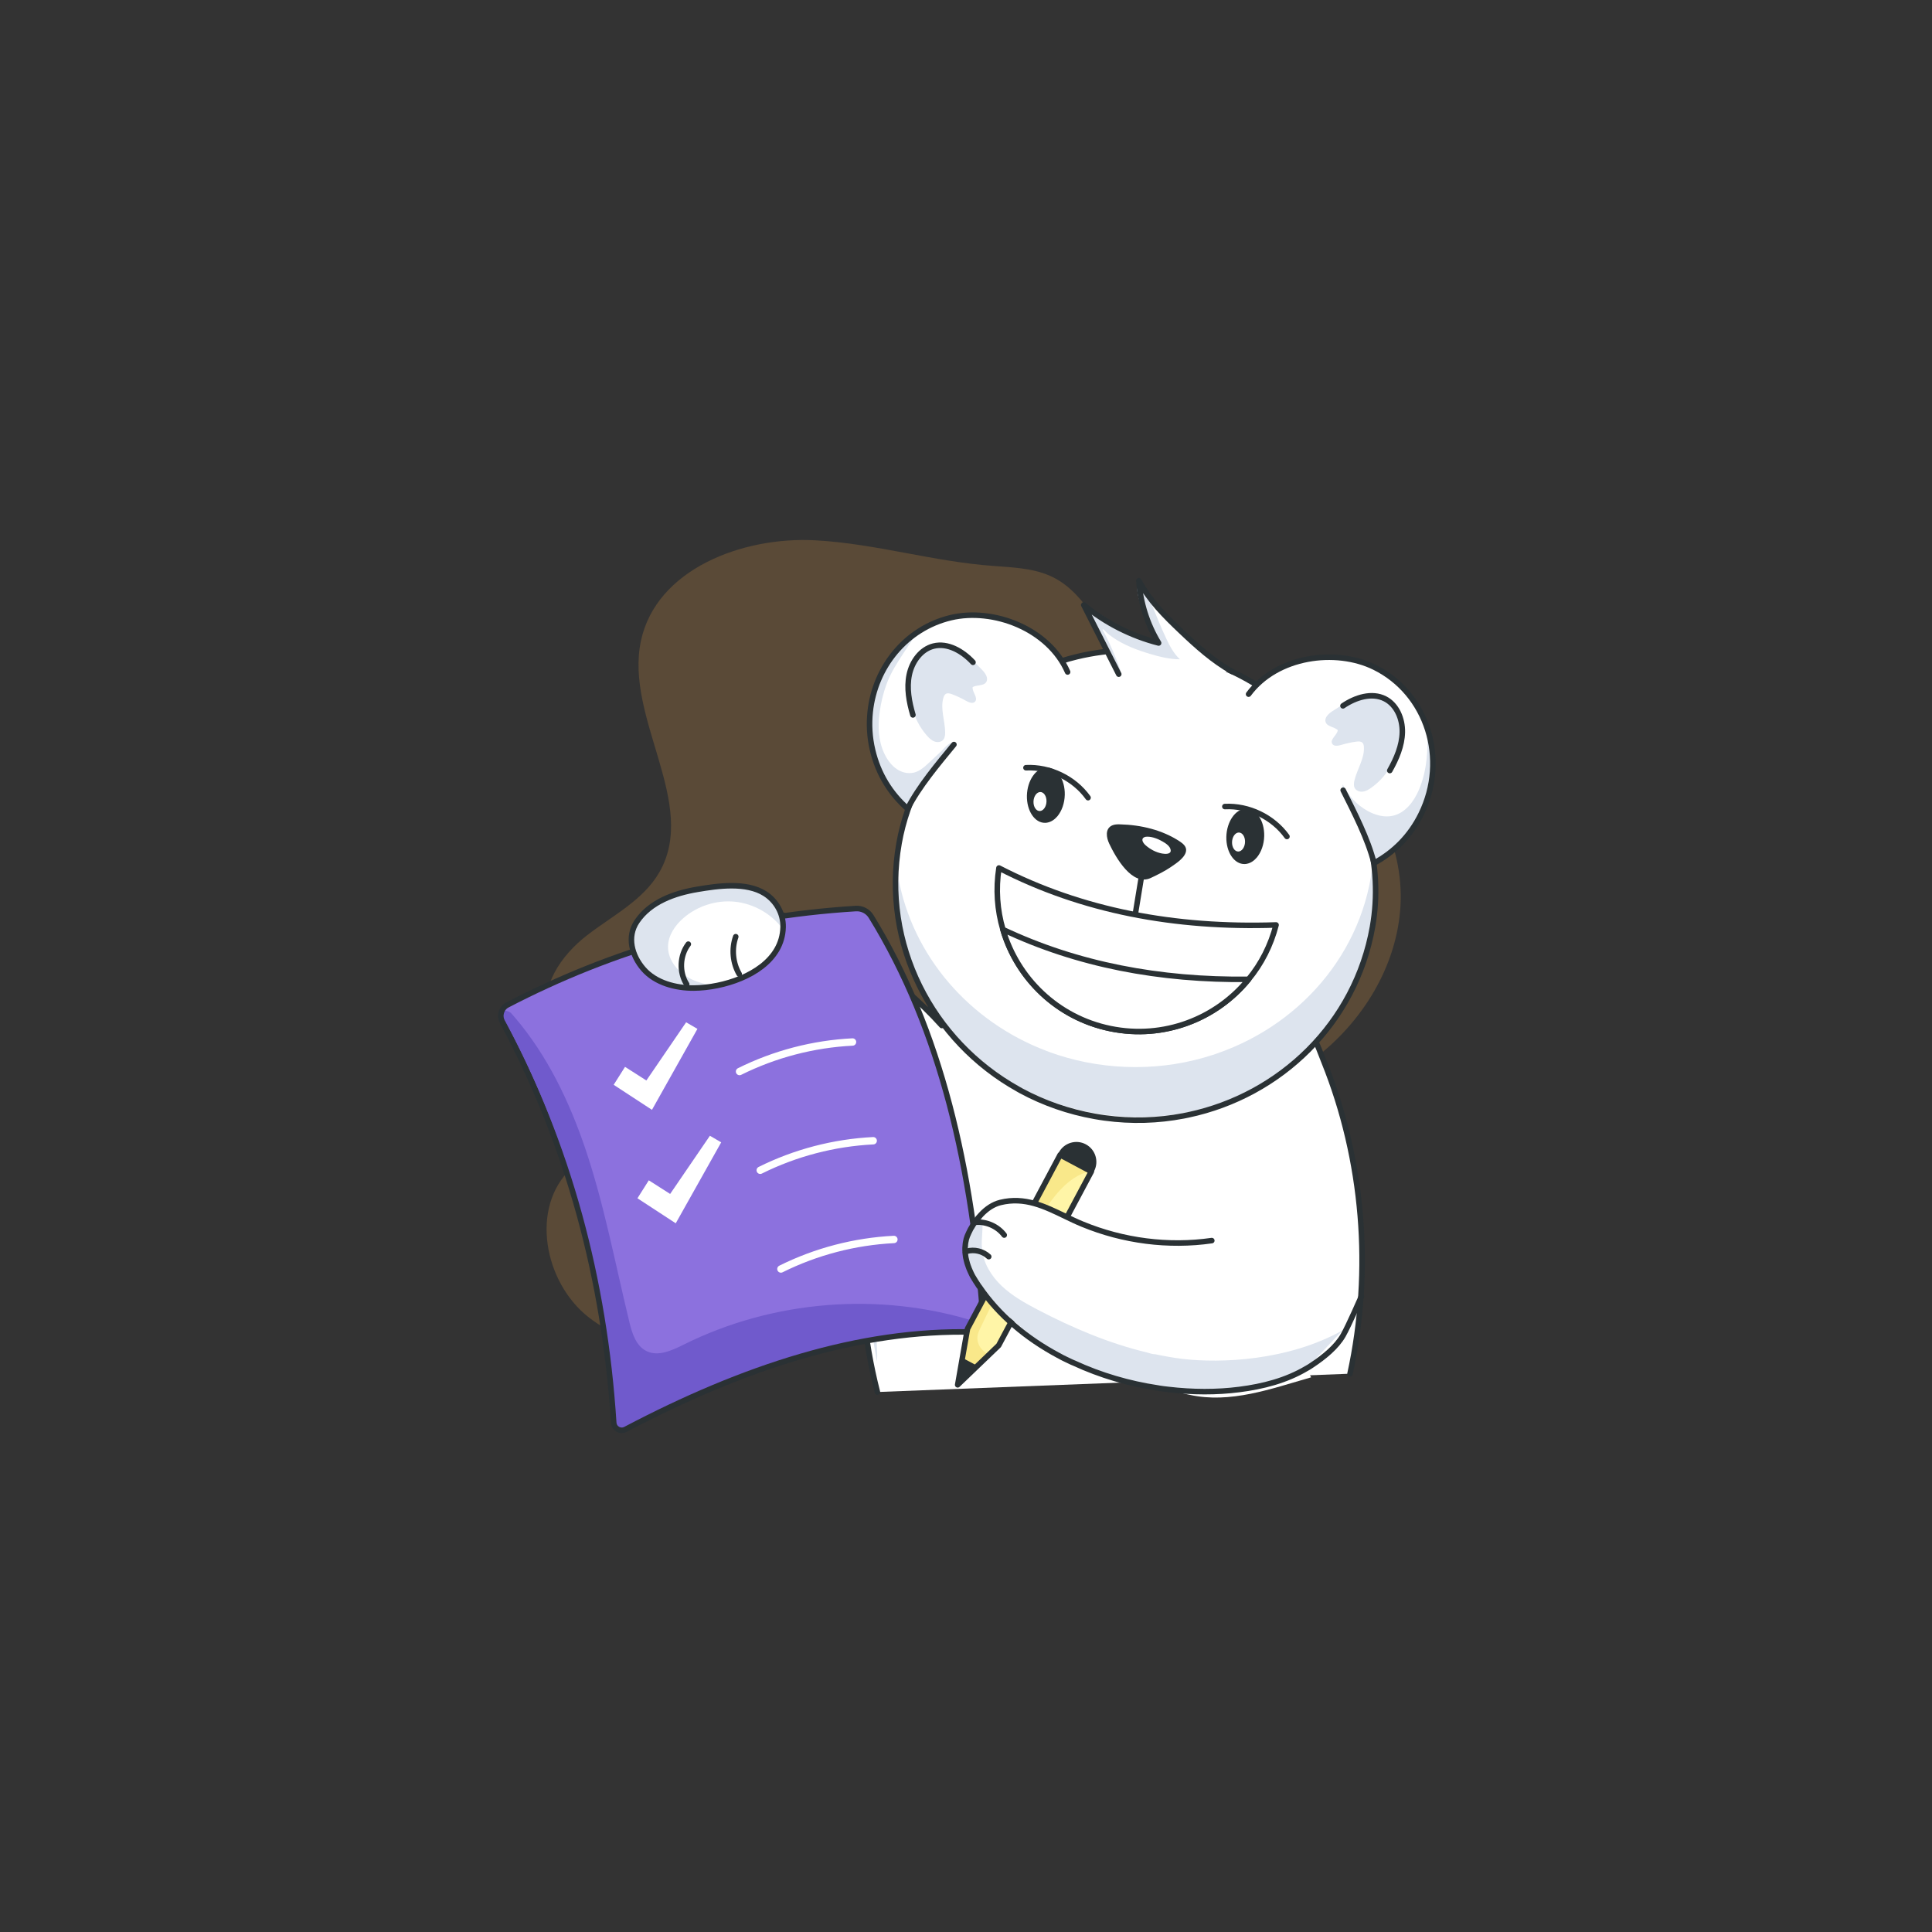 <?xml version="1.0" encoding="UTF-8" standalone="no"?>
<svg xmlns="http://www.w3.org/2000/svg" xmlns:xlink="http://www.w3.org/1999/xlink" viewBox="0 0 512 512" width="512" height="512" preserveAspectRatio="xMidYMid meet" style="width: 100%; height: 100%; transform: translate3d(0px, 0px, 0px); content-visibility: visible;"><rect x="0" y="0" width="512" height="512" fill="#333333" stroke="none"/><defs><clipPath id="__lottie_element_2"><rect width="512" height="512" x="0" y="0"/></clipPath></defs><g clip-path="url(#__lottie_element_2)"><g transform="matrix(1,0,0,1,258.029,251.563)" opacity="0.2" style="display: block;"><g opacity="1" transform="matrix(1,0,0,1,0,0)"><path fill="rgb(243,164,69)" fill-opacity="1" d=" M-41.945,-108.376 C-61.306,-109.426 -84.128,-100.697 -88.173,-81.735 C-92.552,-61.205 -72.839,-38.639 -83.281,-20.428 C-87.542,-12.998 -95.713,-8.92 -102.488,-3.679 C-109.263,1.562 -115.291,10.084 -112.459,18.167 C-108.749,28.758 -91.622,33.524 -93.775,44.538 C-95.002,50.817 -102.055,53.744 -106.706,58.137 C-117.592,68.419 -113.868,88.18 -102.118,97.462 C-90.368,106.744 -73.79,107.386 -59.199,104.021 C-44.608,100.656 -31.064,93.818 -16.763,89.379 C-2.462,84.94 13.591,83.067 27.103,89.52 C36.141,93.836 43.245,101.505 52.278,105.833 C61.311,110.161 74.324,109.602 78.894,100.689 C86.456,85.94 63.421,71.342 65.217,54.865 C66.501,43.086 79.269,36.912 88.904,30.015 C102.006,20.636 111.622,5.898 113.018,-10.155 C114.414,-26.207 106.796,-43.178 92.879,-51.3 C81.552,-57.91 68.168,-58.232 56.145,-62.874 C40.978,-68.729 38.889,-79.133 29.768,-90.913 C22.478,-100.329 16.317,-100.81 5.28,-101.584 C-10.635,-102.7 -26.009,-107.512 -41.945,-108.376z"/></g></g><g transform="matrix(1,0,0,1,0,0)" opacity="1" style="display: block;"><g opacity="1" transform="matrix(1,0,0,1,294.573,317.655)"><path fill="rgb(255,255,255)" fill-opacity="1" d=" M-62.053,51.243 C-69.257,22.957 -67.485,-7.615 -56.886,-34.808 C-54.843,-40.102 -52.931,-49.188 -46.664,-50.944 C-43.531,-51.822 -40.245,-50.593 -37.171,-49.527 C-22.473,-44.427 -6.61,-42.72 8.836,-44.576 C17.959,-45.672 26.884,-47.982 35.829,-50.083 C40.189,-51.107 45.177,-51.97 48.817,-49.361 C52.441,-46.763 54.718,-40.302 56.307,-36.248 C66.79,-10.231 69.142,18.983 63.197,46.391"/></g><g opacity="1" transform="matrix(1,0,0,1,233.779,336.038)"><path fill="rgb(221,228,238)" fill-opacity="1" d=" M-1.448,19.407 C-1.19,6.873 -0.791,-6.217 5.218,-17.22 C5.376,-17.509 5.542,-17.836 5.452,-18.153 C5.369,-18.443 5.095,-18.63 4.841,-18.793 C1.703,-20.798 -1.434,-22.802 -4.572,-24.807 C-3.901,-24.378 -5.387,-13.575 -5.432,-12.21 C-5.838,0.203 -3.42,12.566 -1.42,24.807 C-1.142,22.907 -1.448,21.309 -1.448,19.407z"/></g><g opacity="1" transform="matrix(1,0,0,1,294.573,317.655)"><path stroke-linecap="round" stroke-linejoin="round" fill-opacity="0" stroke="rgb(42,49,52)" stroke-opacity="1" stroke-width="1.465" d=" M-62.053,51.243 C-69.257,22.957 -67.485,-7.615 -56.886,-34.808 C-54.843,-40.102 -52.931,-49.188 -46.664,-50.944 C-43.531,-51.822 -40.245,-50.593 -37.171,-49.527 C-22.473,-44.427 -6.61,-42.72 8.836,-44.576 C17.959,-45.672 26.884,-47.982 35.829,-50.083 C40.189,-51.107 45.177,-51.97 48.817,-49.361 C52.441,-46.763 54.718,-40.302 56.307,-36.248 C66.79,-10.231 69.142,18.983 63.197,46.391"/></g></g><g transform="matrix(0.985,0.172,-0.172,0.985,253.503,249.392)" opacity="1" style="display: block;"><g opacity="1" transform="matrix(1,0,0,1,0,0)"><g opacity="1" transform="matrix(1,0,0,1,0,0)"><g opacity="1" transform="matrix(1,0,0,1,0,0)"><path fill="rgb(255,255,255)" fill-opacity="1" d=" M-19.474,-22.935 C-19.539,4.166 -1.864,27.265 22.858,35.866 C23.143,35.97 23.427,36.075 23.738,36.179 C30.123,38.294 36.964,39.451 44.079,39.468 C44.973,39.47 45.855,39.46 46.736,39.423 C53.917,39.155 60.802,37.719 67.198,35.298 C67.613,35.143 68.029,34.976 68.444,34.809 C91.576,25.52 107.882,3.318 107.944,-22.63 C108.024,-55.899 77.234,-84.954 44.378,-85.033 C35.507,-85.054 26.655,-83.271 18.508,-79.753 C-3.478,-70.26 -19.416,-47.153 -19.474,-22.935z"/></g><g opacity="1" transform="matrix(1,0,0,1,0,0)"><path fill="rgb(221,228,238)" fill-opacity="1" d=" M-18.038,-13.281 C-14.542,12.748 5.95,32.541 31.498,37.461 C31.793,37.523 32.088,37.584 32.394,37.632 C32.394,37.632 32.409,37.643 32.409,37.643 C38.993,38.812 45.902,38.999 52.932,38.055 C53.816,37.936 54.684,37.807 55.55,37.653 C62.608,36.426 69.221,34.119 75.22,30.931 C75.61,30.727 75.997,30.509 76.385,30.292 C98.013,18.251 111.203,-5.267 107.856,-30.188 C107.284,-34.445 106.251,-38.552 104.816,-42.44 C107.857,-17.756 94.717,5.451 73.271,17.392 C72.883,17.609 72.495,17.826 72.105,18.03 C66.106,21.218 59.494,23.525 52.436,24.752 C51.57,24.906 50.701,25.035 49.817,25.154 C42.787,26.098 35.878,25.911 29.294,24.742 C29.294,24.742 29.28,24.731 29.28,24.731 C28.974,24.683 28.678,24.622 28.383,24.56 C7.024,20.446 -10.803,5.935 -18.112,-13.93 C-18.096,-13.717 -18.066,-13.493 -18.038,-13.281z"/></g><g opacity="1" transform="matrix(1,0,0,1,0,0)"><path stroke-linecap="round" stroke-linejoin="round" fill-opacity="0" stroke="rgb(42,49,52)" stroke-opacity="1" stroke-width="1.465" d=" M-19.474,-22.935 C-19.539,4.166 -1.864,27.265 22.858,35.866 C23.143,35.97 23.427,36.075 23.738,36.179 C30.123,38.294 36.964,39.451 44.079,39.468 C44.973,39.47 45.855,39.46 46.736,39.423 C53.917,39.155 60.802,37.719 67.198,35.298 C67.613,35.143 68.029,34.976 68.444,34.809 C91.576,25.52 107.882,3.318 107.944,-22.63 C108.024,-55.899 77.234,-84.954 44.378,-85.033 C35.507,-85.054 26.655,-83.271 18.508,-79.753 C-3.478,-70.26 -19.416,-47.153 -19.474,-22.935z"/></g><g opacity="1" transform="matrix(1,0,0,1,0,0)"><path fill="rgb(255,255,255)" fill-opacity="1" d=" M17.87,-93.562 C21.823,-88.256 25.798,-82.95 29.73,-77.644 C29.883,-77.452 30.037,-77.261 30.169,-77.069 C30.169,-77.069 30.491,-77.138 30.491,-77.138 C30.491,-77.138 31.286,-77.3 31.286,-77.3 C31.286,-77.3 59.591,-82.942 59.591,-82.942 C54.179,-84.845 49.245,-87.962 44.461,-91.145 C40.09,-94.033 35.739,-97.071 32.344,-101.007 C31.928,-101.453 31.534,-101.921 31.161,-102.411 C32.556,-96.745 35.325,-91.423 39.157,-87.041 C31.697,-87.623 24.385,-89.865 17.87,-93.562z"/></g><g opacity="1" transform="matrix(1,0,0,1,0,0)"><path fill="rgb(221,228,238)" fill-opacity="1" d=" M35.948,-96.236 C37.569,-93.637 39.192,-91.035 40.955,-88.53 C42.223,-86.728 43.604,-84.937 45.462,-83.752 C42.837,-83.288 40.141,-83.473 37.493,-83.783 C33.88,-84.205 30.228,-84.879 26.91,-86.427 C26.383,-86.673 25.867,-86.94 25.364,-87.231 C24.926,-87.484 24.4,-87.989 23.932,-88.124 C23.883,-87.806 24.385,-87.372 24.564,-87.137 C24.869,-86.737 25.169,-86.335 25.465,-85.929 C26.058,-85.118 26.635,-84.294 27.194,-83.459 C28.313,-81.789 29.363,-80.073 30.342,-78.318 C30.43,-78.16 30.518,-78.003 30.605,-77.844 C27.809,-80.387 25.456,-83.371 23.116,-86.339 C22.447,-87.188 21.778,-88.036 21.109,-88.885 C19.81,-90.533 18.51,-92.182 17.211,-93.83 C17.233,-93.802 17.717,-93.796 17.793,-93.777 C18.001,-93.725 18.199,-93.639 18.392,-93.547 C18.789,-93.358 19.164,-93.117 19.58,-92.97 C20.01,-92.818 20.43,-92.707 20.86,-92.538 C21.42,-92.318 21.977,-92.088 22.532,-91.855 C24.087,-91.203 25.632,-90.521 27.218,-89.947 C30.402,-88.794 33.608,-87.839 37.016,-87.644 C37.398,-87.622 37.78,-87.609 38.162,-87.603 C37.542,-88.691 36.831,-89.728 36.041,-90.7 C35.59,-91.254 35.113,-91.788 34.705,-92.375 C34.296,-92.964 33.96,-93.601 33.636,-94.24 C33.05,-95.395 32.495,-96.565 31.97,-97.749 C31.532,-98.738 31.109,-99.758 31.018,-100.836 C31.01,-100.932 31.023,-101.057 31.116,-101.083 C31.168,-101.098 31.221,-101.072 31.269,-101.047 C31.815,-100.763 32.378,-100.511 32.953,-100.293 C33.468,-100.098 33.885,-100.082 34.141,-99.602 C34.745,-98.471 35.264,-97.332 35.948,-96.236z"/></g><g opacity="1" transform="matrix(1,0,0,1,0,0)"><path stroke-linecap="round" stroke-linejoin="round" fill-opacity="0" stroke="rgb(42,49,52)" stroke-opacity="1" stroke-width="1.465" d=" M59.6,-82.95 C54.17,-84.852 49.252,-87.955 44.459,-91.138 C39.597,-94.367 34.727,-97.783 31.164,-102.406 C32.557,-96.743 35.322,-91.423 39.158,-87.031 C31.702,-87.619 24.381,-89.863 17.876,-93.554 C21.975,-88.062 26.075,-82.569 30.174,-77.077"/></g></g><g opacity="1" transform="matrix(0.999,-0.051,0.051,0.999,2.164,5.275)"><g opacity="1" transform="matrix(1,0,0,1,0,0)"><path fill="rgb(255,255,255)" fill-opacity="1" d=" M66.957,-79.717 C66.957,-79.717 94.719,-57.644 94.719,-57.644 C94.719,-57.644 94.914,-57.489 94.914,-57.489 C98.564,-51.976 103.016,-45.494 105.38,-39.332 C110.231,-42.78 114.031,-47.561 116.182,-53.735 C118.938,-61.651 118.241,-69.903 114.922,-76.751 C114.922,-76.768 114.904,-76.768 114.904,-76.768 C111.766,-83.181 106.319,-88.353 99.212,-90.841 C88.376,-94.64 73.152,-90.675 66.957,-79.717z"/></g><g opacity="1" transform="matrix(1,0,0,1,0,0)"><path fill="rgb(221,228,238)" fill-opacity="1" d=" M94.612,-59.025 C94.636,-58.57 94.678,-58.098 94.719,-57.644 C94.719,-57.644 94.914,-57.489 94.914,-57.489 C98.564,-51.976 103.016,-45.494 105.38,-39.332 C110.231,-42.78 114.031,-47.561 116.182,-53.735 C118.938,-61.651 118.241,-69.903 114.922,-76.751 C115.983,-71.165 116.398,-65.43 114.813,-59.999 C113.879,-56.783 111.984,-53.517 108.815,-52.386 C106.604,-51.584 104.13,-51.986 101.947,-52.865 C98.954,-54.1 96.349,-56.285 94.612,-59.025z"/></g><g opacity="1" transform="matrix(1,0,0,1,0,0)"><path stroke-linecap="round" stroke-linejoin="round" fill-opacity="0" stroke="rgb(42,49,52)" stroke-opacity="1" stroke-width="1.465" d=" M94.92,-57.495 C98.57,-51.982 103.007,-45.498 105.376,-39.328 C110.238,-42.783 114.031,-47.56 116.177,-53.728 C121.515,-69.069 113.922,-85.697 99.209,-90.843 C88.374,-94.633 73.148,-90.669 66.95,-79.72"/></g><g opacity="1" transform="matrix(1,0,0,1,0,0)"><path fill="rgb(221,228,238)" fill-opacity="1" d=" M102.327,-59.144 C101.679,-58.54 100.957,-57.969 100.114,-57.76 C99.271,-57.551 98.281,-57.792 97.826,-58.538 C97.495,-59.081 97.497,-59.776 97.568,-60.422 C97.907,-63.501 99.545,-66.52 98.98,-69.54 C98.905,-69.938 98.777,-70.354 98.47,-70.602 C98.031,-70.956 97.396,-70.851 96.846,-70.71 C95.533,-70.373 94.243,-69.924 92.996,-69.37 C92.16,-68.998 91.016,-68.654 90.509,-69.413 C89.776,-70.51 91.574,-71.786 91.57,-73.135 C90.49,-73.932 88.637,-73.651 88.091,-74.905 C87.619,-75.989 88.614,-77.156 89.522,-77.926 C91.468,-79.577 93.508,-81.175 95.843,-82.122 C98.178,-83.069 100.87,-83.303 103.104,-82.227 C105.452,-81.096 108.244,-77.956 108.645,-75.209 C109.067,-72.318 107.498,-69.187 106.867,-66.422 C106.243,-63.688 104.345,-61.024 102.327,-59.144z"/></g><g opacity="1" transform="matrix(1,0,0,1,0,0)"><path stroke-linecap="round" stroke-linejoin="round" fill-opacity="0" stroke="rgb(42,49,52)" stroke-opacity="1" stroke-width="1.465" d=" M106.544,-64.175 C107.916,-67.497 108.964,-71.079 108.611,-74.631 C108.258,-78.183 106.241,-81.693 103.001,-82.879 C99.336,-84.221 95.175,-82.333 92.148,-79.684"/></g></g><g opacity="1" transform="matrix(0.999,0.051,-0.051,0.999,-1.699,0.921)"><g opacity="1" transform="matrix(1,0,0,1,0,0)"><path fill="rgb(255,255,255)" fill-opacity="1" d=" M-34.151,-55.139 C-33.753,-51.819 -32.813,-48.507 -31.244,-45.327 C-28.629,-40.009 -24.826,-35.985 -20.235,-33.181 C-20.235,-33.181 -20.218,-33.182 -20.218,-33.182 C-19.935,-32.976 -19.652,-32.805 -19.353,-32.669 C-19.176,-32.549 -18.982,-32.429 -18.788,-32.327 C-18.539,-33.293 -18.256,-34.277 -17.92,-35.28 C-17.921,-35.315 -17.903,-35.332 -17.903,-35.35 C-17.4,-36.862 -16.826,-38.341 -16.217,-39.785 C-15.913,-40.524 -15.608,-41.247 -15.286,-41.969 C-14.964,-42.691 -14.624,-43.414 -14.284,-44.119 C-13.995,-44.736 -13.707,-45.352 -13.401,-45.969 C-13.231,-46.322 -13.078,-46.656 -12.891,-47.009 C-12.653,-47.52 -12.398,-48.013 -12.16,-48.507 C-12.143,-48.525 -12.125,-48.56 -12.108,-48.578 C-11.734,-49.371 -11.344,-50.147 -10.952,-50.905 C-10.833,-51.152 -10.713,-51.381 -10.594,-51.628 C-10.594,-51.628 14.505,-77.053 14.505,-77.053 C7.025,-87.184 -8.565,-89.288 -18.853,-84.221 C-21.86,-82.742 -24.474,-80.78 -26.646,-78.456 C-32.421,-72.334 -35.185,-63.753 -34.151,-55.139z"/></g><g opacity="1" transform="matrix(1,0,0,1,0,0)"><path fill="rgb(221,228,238)" fill-opacity="1" d=" M-34.151,-55.139 C-33.753,-51.819 -32.813,-48.507 -31.244,-45.327 C-28.629,-40.009 -24.826,-35.985 -20.235,-33.181 C-20.235,-33.181 -20.218,-33.182 -20.218,-33.182 C-19.918,-33.029 -19.653,-32.857 -19.353,-32.669 C-19.176,-32.549 -18.982,-32.429 -18.788,-32.327 C-18.929,-32.395 -18.088,-34.788 -17.92,-35.28 C-17.921,-35.315 -17.903,-35.332 -17.903,-35.35 C-17.4,-36.862 -16.826,-38.341 -16.217,-39.785 C-15.913,-40.524 -15.608,-41.247 -15.286,-41.969 C-14.964,-42.691 -14.624,-43.414 -14.284,-44.119 C-13.995,-44.736 -13.707,-45.352 -13.401,-45.969 C-13.231,-46.322 -13.078,-46.656 -12.891,-47.009 C-12.67,-47.467 -12.449,-47.926 -12.228,-48.384 C-12.211,-48.419 -12.194,-48.454 -12.16,-48.507 C-12.143,-48.525 -12.125,-48.56 -12.108,-48.578 C-11.835,-49.072 -11.186,-50.132 -10.952,-50.905 C-10.801,-51.345 -10.788,-51.713 -11.052,-51.814 C-11.897,-52.169 -13.07,-49.754 -13.378,-49.277 C-14.27,-47.986 -15.144,-46.679 -16.018,-45.389 C-17.012,-43.922 -18.127,-42.366 -19.799,-41.799 C-23.091,-40.666 -26.166,-42.74 -28.11,-45.267 C-30.375,-48.21 -31.321,-51.854 -31.671,-55.49 C-31.918,-58.042 -31.886,-60.702 -31.571,-63.157 C-31.18,-66.383 -30.018,-69.55 -28.889,-72.577 C-28.165,-74.548 -27.406,-76.52 -26.646,-78.456 C-32.421,-72.334 -35.185,-63.753 -34.151,-55.139z"/></g><g opacity="1" transform="matrix(1,0,0,1,0,0)"><path stroke-linecap="round" stroke-linejoin="round" fill-opacity="0" stroke="rgb(42,49,52)" stroke-opacity="1" stroke-width="1.465" d=" M14.505,-77.053 C7.025,-87.184 -8.565,-89.288 -18.853,-84.221 C-29.784,-78.83 -35.565,-67.02 -34.151,-55.139 C-33.753,-51.819 -32.813,-48.507 -31.244,-45.327 C-28.359,-39.47 -24.027,-35.174 -18.788,-32.327 C-17.165,-38.739 -13.554,-45.704 -10.594,-51.628"/></g><g opacity="1" transform="matrix(1,0,0,1,0,0)"><path fill="rgb(221,228,238)" fill-opacity="1" d=" M-18.139,-52.37 C-17.423,-51.848 -16.638,-51.369 -15.776,-51.263 C-14.914,-51.157 -13.96,-51.516 -13.598,-52.311 C-13.334,-52.89 -13.421,-53.579 -13.569,-54.212 C-14.276,-57.227 -16.265,-60.028 -16.068,-63.094 C-16.042,-63.499 -15.964,-63.926 -15.689,-64.209 C-15.296,-64.613 -14.653,-64.586 -14.09,-64.512 C-12.746,-64.335 -11.412,-64.045 -10.107,-63.645 C-9.232,-63.377 -8.055,-63.173 -7.643,-63.987 C-7.047,-65.164 -8.986,-66.216 -9.144,-67.555 C-8.168,-68.477 -6.295,-68.42 -5.904,-69.731 C-5.566,-70.864 -6.694,-71.902 -7.688,-72.557 C-9.819,-73.962 -12.037,-75.303 -14.469,-75.962 C-16.901,-76.621 -19.601,-76.529 -21.689,-75.192 C-23.884,-73.786 -26.279,-70.334 -26.346,-67.559 C-26.417,-64.638 -24.482,-61.718 -23.523,-59.049 C-22.574,-56.41 -20.368,-53.994 -18.139,-52.37z"/></g><g opacity="1" transform="matrix(1,0,0,1,0,0)"><path stroke-linecap="round" stroke-linejoin="round" fill-opacity="0" stroke="rgb(42,49,52)" stroke-opacity="1" stroke-width="1.465" d=" M-22.931,-56.857 C-24.693,-59.989 -26.165,-63.42 -26.242,-66.989 C-26.319,-70.558 -24.739,-74.285 -21.666,-75.852 C-18.189,-77.625 -13.831,-76.252 -10.507,-73.987"/></g></g></g><g opacity="1" transform="matrix(1,0,0,1,0,-1.894)"><g opacity="1" transform="matrix(1,0,0,1,0,0)"><g opacity="1" transform="matrix(1,0,0,1,0,0)"><g opacity="1" transform="matrix(1,0,0,1,0,0)"><g opacity="1" transform="matrix(1,0,0,1,0,0)"><path stroke-linecap="round" stroke-linejoin="round" fill-opacity="0" stroke="rgb(42,49,52)" stroke-opacity="1" stroke-width="1.465" d=" M81.489,-40.468 C76.953,-44.912 70.106,-46.856 63.911,-45.457"/></g><g opacity="1" transform="matrix(1,0,0,1,0,0)"><path stroke-linecap="round" stroke-linejoin="round" fill-opacity="0" stroke="rgb(42,49,52)" stroke-opacity="1" stroke-width="1.465" d=" M27.789,-41.536 C23.253,-45.98 16.406,-47.924 10.211,-46.525"/></g></g></g><g opacity="1" transform="matrix(1,0,0,1,0,0)"><g opacity="1" transform="matrix(1,0,0,1,0,0)"><path stroke-linecap="round" stroke-linejoin="round" fill-opacity="0" stroke="rgb(42,49,52)" stroke-opacity="1" stroke-width="1.465" d=" M45.304,-25.847 C45.304,-25.847 45.487,-8.515 45.487,-8.515"/></g><g opacity="1" transform="matrix(1,0,0,1,0,0)"><path fill="rgb(42,49,52)" fill-opacity="1" d=" M55.771,-32.393 C55.615,-33.202 54.887,-33.791 53.757,-34.283 C48.635,-36.513 42.799,-36.85 37.325,-36.026 C36.63,-35.921 35.913,-35.786 35.334,-35.387 C33.571,-34.171 34.417,-31.906 35.41,-30.502 C37.679,-27.292 43.35,-20.294 47.832,-23.442 C49.528,-24.634 51.209,-25.868 52.693,-27.322 C53.857,-28.462 56.128,-30.55 55.771,-32.393z"/></g><g opacity="1" transform="matrix(1,0,0,1,0,0)"><path fill="rgb(255,255,255)" fill-opacity="1" d=" M47.123,-34.047 C46.442,-34.149 45.754,-34.171 45.102,-34.067 C44.813,-34.021 44.522,-33.945 44.282,-33.778 C43.337,-33.122 44.293,-32.166 44.949,-31.759 C46.343,-30.894 48.035,-30.331 49.685,-30.331 C50.421,-30.331 52.078,-30.473 51.759,-31.598 C51.47,-32.617 50.129,-33.173 49.237,-33.496 C48.578,-33.735 47.854,-33.937 47.123,-34.047z"/></g></g><g opacity="1" transform="matrix(1,0,0,1,0,0)"><g opacity="1" transform="matrix(1,0,0,1,0,0)"><path fill="rgb(255,255,255)" fill-opacity="1" d=" M7.73,-19.116 C7.834,-13.428 9.196,-8.034 11.573,-3.236 C17.522,8.839 29.752,17.311 44.137,17.741 C58.6,18.173 71.375,10.37 77.979,-1.428 C80.598,-6.039 82.239,-11.285 82.68,-16.878 C56.377,-11.373 31.304,-11.731 7.73,-19.116z"/><path stroke-linecap="round" stroke-linejoin="round" fill-opacity="0" stroke="rgb(42,49,52)" stroke-opacity="1" stroke-width="1.465" d=" M7.73,-19.116 C7.834,-13.428 9.196,-8.034 11.573,-3.236 C17.522,8.839 29.752,17.311 44.137,17.741 C58.6,18.173 71.375,10.37 77.979,-1.428 C80.598,-6.039 82.239,-11.285 82.68,-16.878 C56.377,-11.373 31.304,-11.731 7.73,-19.116z"/></g><g opacity="1" transform="matrix(1,0,0,1,0,0)"><path fill="rgb(255,255,255)" fill-opacity="1" d=" M11.573,-3.236 C17.522,8.839 29.752,17.311 44.137,17.741 C58.6,18.173 71.375,10.37 77.979,-1.428 C54.798,2.9 32.596,2.55 11.573,-3.236z"/><path stroke-linecap="round" stroke-linejoin="round" fill-opacity="0" stroke="rgb(42,49,52)" stroke-opacity="1" stroke-width="1.465" d=" M11.573,-3.236 C17.522,8.839 29.752,17.311 44.137,17.741 C58.6,18.173 71.375,10.37 77.979,-1.428 C54.798,2.9 32.596,2.55 11.573,-3.236z"/></g></g></g><g opacity="1" transform="matrix(1,0,0,1,0,0)"><g opacity="1" transform="matrix(0.92,0,0,0.92,5.742,-3.696)"><g opacity="1" transform="matrix(1,0,0,1,0,0)"><g opacity="1" transform="matrix(1,0,0,1,0,0)"><path fill="rgb(42,49,52)" fill-opacity="1" d=" M65.149,-36.863 C65.816,-32.524 68.752,-29.469 71.687,-30.054 C71.916,-30.097 72.144,-30.162 72.36,-30.26 C73.358,-30.653 74.197,-31.449 74.824,-32.521 C75.791,-34.199 76.225,-36.544 75.853,-38.987 C75.186,-43.338 72.251,-46.393 69.288,-45.806 C66.353,-45.221 64.495,-41.215 65.149,-36.863z"/></g></g><g opacity="1" transform="matrix(1,0,0,1,0,0)"><g opacity="1" transform="matrix(1,0,0,1,0,0)"><path fill="rgb(255,255,255)" fill-opacity="1" d=" M67.03,-35.637 C67.258,-34.143 68.267,-33.093 69.278,-33.294 C70.294,-33.496 70.935,-34.873 70.707,-36.367 C70.479,-37.861 69.47,-38.911 68.454,-38.709 C67.443,-38.508 66.802,-37.131 67.03,-35.637z"/></g></g></g><g opacity="1" transform="matrix(0.92,0,0,0.92,1.342,-3.76)"><g opacity="1" transform="matrix(1,0,0,1,0,0)"><g opacity="1" transform="matrix(1,0,0,1,0,0)"><path fill="rgb(42,49,52)" fill-opacity="1" d=" M11.294,-38.607 C11.961,-34.268 14.897,-31.212 17.832,-31.797 C18.061,-31.84 18.29,-31.905 18.506,-32.003 C19.504,-32.396 20.342,-33.193 20.969,-34.265 C21.936,-35.943 22.37,-38.288 21.998,-40.731 C21.331,-45.082 18.396,-48.136 15.433,-47.549 C12.498,-46.964 10.64,-42.959 11.294,-38.607z"/></g></g><g opacity="1" transform="matrix(1,0,0,1,0,0)"><g opacity="1" transform="matrix(1,0,0,1,0,0)"><path fill="rgb(255,255,255)" fill-opacity="1" d=" M13.461,-37.222 C13.689,-35.728 14.698,-34.678 15.709,-34.879 C16.725,-35.081 17.366,-36.459 17.138,-37.953 C16.91,-39.447 15.901,-40.496 14.885,-40.294 C13.874,-40.093 13.233,-38.716 13.461,-37.222z"/></g></g></g></g></g></g><g transform="matrix(0.998,-0.067,0.067,0.998,-17.695,17.391)" opacity="1" style="display: block;"><g opacity="1" transform="matrix(1,0,0,1,214.64,278.65)"><g opacity="1" transform="matrix(1,0,0,1,0,0)"><path fill="rgb(255,255,255)" fill-opacity="1" d=" M34.941,-7.004 C24.031,-20.868 9.488,-31.732 -6.309,-39.586 C-10.725,-41.782 -15.414,-43.735 -20.344,-43.882 C-25.274,-44.029 -30.523,-42.042 -33.115,-37.846 C-35.922,-33.302 -35.051,-27.425 -33.448,-22.33 C-29.332,-9.251 -21.171,1.272 -10.645,9.829 C-0.033,18.456 14.37,34.728 24.617,43.89"/><path stroke-linecap="round" stroke-linejoin="round" fill-opacity="0" stroke="rgb(42,49,52)" stroke-opacity="1" stroke-width="1.465" d=" M34.941,-7.004 C24.031,-20.868 9.488,-31.732 -6.309,-39.586 C-10.725,-41.782 -15.414,-43.735 -20.344,-43.882 C-25.274,-44.029 -30.523,-42.042 -33.115,-37.846 C-35.922,-33.302 -35.051,-27.425 -33.448,-22.33 C-29.332,-9.251 -21.171,1.272 -10.645,9.829 C-0.033,18.456 14.37,34.728 24.617,43.89"/></g></g><g opacity="1" transform="matrix(0.99,-0.139,0.139,0.99,-31.839,28.344)"><g opacity="1" transform="matrix(1,0,0,1,0,0)"><g opacity="1" transform="matrix(1,0,0,1,187.095,305.213)"><path fill="rgb(140,113,222)" fill-opacity="1" d=" M52.363,54.707 C52.272,55.404 51.633,55.588 51.539,56.304 C21.218,48.445 -11.554,52.624 -46.141,62.484 C-47.641,62.912 -49.072,61.66 -48.849,60.117 C-43.252,21.347 -44.556,-15.51 -55.841,-52.098 C-55.043,-52.328 -55.314,-53.549 -54.516,-53.779 C-24.136,-62.408 7.854,-65.039 41.884,-60.082 C43.489,-59.848 44.86,-58.744 45.41,-57.218 C57.453,-23.795 58.045,14.208 52.363,54.707z"/></g><g opacity="1" transform="matrix(1,0,0,1,185.26,310.112)"><path fill="rgb(112,90,204)" fill-opacity="1" d=" M54.198,49.809 C54.014,51.213 53.454,51.741 52.026,51.553 C51.01,51.419 50.073,51.004 49.08,50.788 C41.769,49.198 34.324,48.259 26.854,47.875 C19.168,47.48 11.457,47.671 3.79,48.319 C-4.188,48.993 -12.121,50.162 -19.977,51.697 C-28.171,53.298 -36.284,55.299 -44.312,57.588 C-45.809,58.015 -47.237,56.767 -47.015,55.226 C-41.419,16.458 -42.756,-20.333 -54.041,-56.924 C-54.033,-56.926 -52.964,-55.936 -53.982,-57.004 C-55.008,-58.081 -52.079,-57.813 -51.341,-56.522 C-51.087,-56.077 -50.83,-55.612 -50.567,-55.131 C-44.285,-43.573 -41.091,-30.549 -39.51,-17.54 C-37.616,-1.811 -37.99,14.091 -37.49,29.933 C-37.402,33.016 -37.073,36.507 -34.646,38.421 C-31.898,40.594 -27.932,39.638 -24.548,38.762 C0.964,32.107 28.994,35.668 52.026,48.5 C52.76,48.911 53.491,49.342 54.198,49.809z"/></g><g opacity="1" transform="matrix(1,0,0,1,186.971,305.219)"><path stroke-linecap="round" stroke-linejoin="round" fill-opacity="0" stroke="rgb(42,49,52)" stroke-opacity="1" stroke-width="1.465" d=" M49.619,56.19 C19.98,49.178 -12.411,52.893 -46.022,62.488 C-47.521,62.916 -48.95,61.669 -48.729,60.126 C-43.337,22.411 -45.371,-14.32 -55.835,-49.935 C-56.347,-51.678 -55.365,-53.52 -53.616,-54.01 C-23.468,-62.462 8.27,-65.001 42.014,-60.081 C43.618,-59.847 44.987,-58.743 45.536,-57.218 C57.527,-23.933 58.173,13.883 52.567,54.196 C52.371,55.602 51,56.517 49.619,56.19z"/></g></g><g opacity="1" transform="matrix(1,0,0,1,168.976,275.844)"><path fill="rgb(255,255,255)" fill-opacity="1" d=" M-12.382,1.853 C-12.382,1.853 -3.809,10.426 -3.809,10.426 C-3.809,10.426 12.382,-8.104 12.382,-8.104 C12.382,-8.104 9.808,-10.426 9.808,-10.426 C9.808,-10.426 -3.667,2.506 -3.667,2.506 C-3.667,2.506 -8.462,-2.188 -8.462,-2.188 C-8.462,-2.188 -12.382,1.853 -12.382,1.853z"/></g><g opacity="1" transform="matrix(1,0,0,1,168.976,306.568)"><path fill="rgb(255,255,255)" fill-opacity="1" d=" M-12.382,1.853 C-12.382,1.853 -3.809,10.426 -3.809,10.426 C-3.809,10.426 12.382,-8.104 12.382,-8.104 C12.382,-8.104 9.808,-10.426 9.808,-10.426 C9.808,-10.426 -3.667,2.506 -3.667,2.506 C-3.667,2.506 -8.462,-2.188 -8.462,-2.188 C-8.462,-2.188 -12.382,1.853 -12.382,1.853z"/></g><g opacity="1" transform="matrix(1,0,0,1,205.419,306.606)"><path stroke-linecap="round" stroke-linejoin="round" fill-opacity="0" stroke="rgb(255,255,255)" stroke-opacity="1" stroke-width="1.953" d=" M-15.456,1.222 C-5.403,-1.401 5.194,-1.921 15.456,-0.297"/></g><g opacity="1" transform="matrix(1,0,0,1,205.419,333.34)"><path stroke-linecap="round" stroke-linejoin="round" fill-opacity="0" stroke="rgb(255,255,255)" stroke-opacity="1" stroke-width="1.953" d=" M-15.456,1.222 C-5.403,-1.401 5.194,-1.921 15.456,-0.297"/></g><g opacity="1" transform="matrix(1,0,0,1,205.419,279.871)"><path stroke-linecap="round" stroke-linejoin="round" fill-opacity="0" stroke="rgb(255,255,255)" stroke-opacity="1" stroke-width="1.953" d=" M-15.456,1.222 C-5.403,-1.401 5.194,-1.921 15.456,-0.297"/></g></g><g opacity="1" transform="matrix(1,0.005,-0.005,1,1.276,-0.983)"><g opacity="1" transform="matrix(1,0,0,1,189.16,244.169)"><path fill="rgb(255,255,255)" fill-opacity="1" d=" M-18.395,-5.311 C-21.392,-1.385 -20.303,3.659 -17.484,7.35 C-14.501,11.277 -9.196,12.98 -4.445,13.223 C-2.664,13.32 -0.69,13.269 1.349,12.995 C1.518,12.981 1.679,12.945 1.848,12.931 C10.199,11.76 19.344,7.422 20.154,-1.356 C20.154,-1.356 20.146,-1.378 20.146,-1.378 C20.458,-4.96 18.782,-8.461 15.887,-10.578 C11.147,-14.014 3.606,-13.399 -1.9,-12.807 C-7.935,-12.164 -14.543,-10.334 -18.395,-5.311z"/></g><g opacity="1" transform="matrix(1,0,0,1,189.16,244.169)"><path fill="rgb(221,228,238)" fill-opacity="1" d=" M-18.395,-5.311 C-21.392,-1.385 -20.303,3.659 -17.484,7.35 C-14.501,11.277 -9.196,12.98 -4.445,13.223 C-2.664,13.32 -0.69,13.269 1.349,12.995 C-0.859,12.561 -2.985,11.947 -4.939,10.868 C-8.229,9.025 -10.891,5.549 -10.593,1.798 C-10.358,-1.131 -8.381,-3.674 -6.042,-5.457 C-2.18,-8.415 2.937,-9.707 7.739,-8.935 C12.541,-8.163 16.999,-5.343 19.764,-1.333 C19.764,-1.333 20.154,-1.356 20.154,-1.356 C20.154,-1.356 20.146,-1.378 20.146,-1.378 C20.458,-4.96 18.782,-8.461 15.887,-10.578 C11.147,-14.014 3.606,-13.399 -1.9,-12.807 C-7.935,-12.164 -14.543,-10.334 -18.395,-5.311z"/></g><g opacity="1" transform="matrix(1,0,0,1,189.163,244.173)"><path stroke-linecap="round" stroke-linejoin="round" fill-opacity="0" stroke="rgb(42,49,52)" stroke-opacity="1" stroke-width="1.465" d=" M1.837,12.93 C-0.369,13.241 -2.52,13.332 -4.447,13.228 C-9.21,12.972 -14.507,11.263 -17.494,7.338 C-20.295,3.658 -21.4,-1.391 -18.393,-5.311 C-14.538,-10.336 -7.939,-12.178 -1.913,-12.815 C3.604,-13.398 11.144,-14.01 15.889,-10.573 C18.787,-8.474 20.464,-4.968 20.147,-1.389 C19.367,7.42 10.205,11.752 1.837,12.93z"/></g><g opacity="1" transform="matrix(1,0,0,1,196.317,249.48)"><path stroke-linecap="round" stroke-linejoin="round" fill-opacity="0" stroke="rgb(42,49,52)" stroke-opacity="1" stroke-width="1.465" d=" M0.616,4.973 C-0.913,1.911 -1.026,-1.825 0.318,-4.973"/></g><g opacity="1" transform="matrix(1,0,0,1,182.863,250.994)"><path stroke-linecap="round" stroke-linejoin="round" fill-opacity="0" stroke="rgb(42,49,52)" stroke-opacity="1" stroke-width="1.465" d=" M0.01,5.295 C-1.82,1.99 -1.362,-2.435 1.106,-5.295"/></g></g></g><g transform="matrix(0.999,-0.054,0.054,0.999,-17.983,20.043)" opacity="1" style="display: block;"><g opacity="1" transform="matrix(1,0,0,1,0,0)"><g opacity="1" transform="matrix(1,0,0,1,287.13,303.685)"><path fill="rgb(42,49,52)" fill-opacity="1" d=" M-4.525,-2.734 C-3.015,-5.233 0.235,-6.035 2.734,-4.525 C5.233,-3.015 6.035,0.235 4.525,2.734 C3.015,5.233 -0.235,6.035 -2.734,4.525 C-5.233,3.015 -6.035,-0.235 -4.525,-2.734z"/></g><g opacity="1" transform="matrix(1,0,0,1,271.738,331.269)"><path fill="rgb(255,245,167)" fill-opacity="1" d=" M19.201,-24.834 C19.201,-24.834 -7.791,19.844 -7.791,19.844 C-7.791,19.844 -19.201,29.676 -19.201,29.676 C-19.201,29.676 -15.806,15.002 -15.806,15.002 C-15.806,15.002 11.186,-29.676 11.186,-29.676 C11.186,-29.676 19.201,-24.834 19.201,-24.834z"/></g><g opacity="1" transform="matrix(1,0,0,1,271.652,331.269)"><path fill="rgb(249,232,138)" fill-opacity="1" d=" M-19.115,29.676 C-19.115,29.676 -10.323,22.101 -10.323,22.101 C-12.559,21.058 -14.163,18.393 -12.636,15.598 C-6.986,5.259 -0.544,-6.234 6.602,-15.602 C10.008,-20.067 14.057,-24.231 19.115,-24.937 C19.115,-24.937 11.272,-29.676 11.272,-29.676 C11.272,-29.676 -15.72,15.002 -15.72,15.002 C-15.72,15.002 -19.115,29.676 -19.115,29.676z"/></g><g opacity="1" transform="matrix(1,0,0,1,255.283,357.414)"><path fill="rgb(42,49,52)" fill-opacity="1" d=" M-1.112,-3.531 C-1.112,-3.531 -2.746,3.531 -2.746,3.531 C-2.746,3.531 2.746,-1.201 2.746,-1.201 C2.746,-1.201 -1.112,-3.531 -1.112,-3.531z"/></g><g opacity="1" transform="matrix(1,0,0,1,271.738,331.269)"><path stroke-linecap="round" stroke-linejoin="round" fill-opacity="0" stroke="rgb(42,49,52)" stroke-opacity="1" stroke-width="1.465" d=" M19.201,-24.834 C19.201,-24.834 -7.791,19.844 -7.791,19.844 C-7.791,19.844 -19.201,29.676 -19.201,29.676 C-19.201,29.676 -15.806,15.002 -15.806,15.002 C-15.806,15.002 11.186,-29.676 11.186,-29.676 C11.186,-29.676 19.201,-24.834 19.201,-24.834z"/></g></g><g opacity="1" transform="matrix(1,0,0,1,0,0)"><g opacity="1" transform="matrix(1,0,0,1,301.263,340.551)"><g opacity="1" transform="matrix(1,0,0,1,0,0)"><path fill="rgb(255,255,255)" fill-opacity="1" d=" M44.863,23.47 C34.026,25.95 23.13,29.329 12.429,26.341 C9.793,25.619 7.137,24.895 4.462,24.173 C4.404,24.153 4.344,24.135 4.286,24.115 C-3.213,22.006 -10.769,19.663 -17.642,16.304 C-17.994,16.148 -18.345,15.972 -18.677,15.777 C-18.736,15.738 -18.794,15.718 -18.853,15.679 C-19.068,15.562 -19.283,15.464 -19.498,15.347 C-19.869,15.152 -20.24,14.937 -20.591,14.722 C-20.708,14.644 -20.826,14.566 -20.943,14.507 C-21.197,14.37 -21.431,14.214 -21.665,14.058 C-21.665,14.058 -21.685,14.058 -21.685,14.058 C-26.645,10.856 -30.745,6.267 -35.08,2.323 C-37.267,0.331 -39.708,-2.324 -41.602,-5.273 C-41.837,-5.664 -42.07,-6.054 -42.305,-6.445 C-42.403,-6.621 -42.521,-6.816 -42.618,-7.011 C-42.735,-7.206 -42.852,-7.402 -42.93,-7.597 C-43.516,-8.749 -44.004,-9.94 -44.336,-11.151 C-44.414,-11.444 -44.492,-11.737 -44.551,-12.03 C-44.551,-12.05 -44.551,-12.049 -44.551,-12.069 C-44.61,-12.264 -44.648,-12.479 -44.668,-12.674 C-44.727,-12.928 -44.765,-13.162 -44.785,-13.416 C-44.824,-13.689 -44.844,-13.963 -44.844,-14.236 C-44.863,-14.353 -44.863,-14.451 -44.863,-14.568 C-44.863,-14.724 -44.863,-14.88 -44.844,-15.017 C-44.844,-15.154 -44.844,-15.29 -44.824,-15.427 C-44.824,-15.544 -44.825,-15.662 -44.805,-15.799 C-44.805,-15.818 -44.805,-15.817 -44.805,-15.837 C-44.805,-15.857 -44.805,-15.876 -44.785,-15.896 C-44.765,-16.189 -44.727,-16.482 -44.668,-16.775 C-44.648,-16.931 -44.609,-17.087 -44.57,-17.243 C-44.55,-17.36 -44.512,-17.478 -44.473,-17.595 C-44.414,-17.81 -44.356,-18.024 -44.278,-18.239 C-44.219,-18.415 -44.141,-18.591 -44.063,-18.786 C-43.809,-19.411 -43.458,-20.036 -43.067,-20.641 C-43.028,-20.68 -42.989,-20.719 -42.969,-20.778 C-42.774,-21.051 -42.559,-21.305 -42.344,-21.578 C-41.504,-22.535 -40.528,-23.239 -40.079,-24.254 C-40.059,-24.274 -40.06,-24.293 -40.06,-24.332 C-38.537,-25.777 -36.759,-26.851 -34.826,-27.222 C-28.284,-28.452 -23.169,-25.562 -17.877,-22.652 C-16.393,-21.832 -14.909,-21.012 -13.366,-20.29 C-2.88,-15.291 8.992,-13.084 20.552,-14.119 C24.731,-14.47 28.87,-15.271 32.893,-16.462 C32.893,-16.462 41.739,14.839 41.739,14.839 C41.739,14.839 42.833,18.745 42.833,18.745 C42.833,18.745 43.809,21.03 43.809,21.03 C43.809,21.03 44.863,23.47 44.863,23.47z"/></g></g><g opacity="1" transform="matrix(1,0,0,1,305.747,341.346)"><path fill="rgb(221,228,238)" fill-opacity="1" d=" M49.351,10.706 C34.572,17.951 16.702,17.728 6.508,15.934 C4.161,15.522 1.848,14.968 -0.448,14.353 C-0.812,14.323 -1.186,14.259 -1.575,14.131 C-2.006,13.989 -2.433,13.837 -2.863,13.693 C-12.733,10.749 -22.123,6.124 -31.015,0.851 C-34.266,-1.08 -37.527,-3.156 -40.144,-5.915 C-42.737,-8.671 -44.7,-12.209 -44.833,-15.999 C-44.975,-18.972 -43.897,-22.115 -44.572,-25.044 C-44.693,-24.792 -44.835,-24.565 -45.001,-24.341 C-45.167,-24.117 -45.358,-23.894 -45.546,-23.696 C-45.546,-23.696 -45.65,-23.61 -45.65,-23.61 C-45.812,-23.433 -46,-23.235 -46.186,-23.061 C-46.424,-22.843 -46.64,-22.601 -46.856,-22.357 C-47.593,-21.467 -48.165,-20.537 -48.547,-19.588 C-48.668,-19.335 -48.74,-19.101 -48.837,-18.846 C-49.079,-18.1 -49.222,-17.368 -49.294,-16.629 C-49.331,-16.248 -49.343,-15.888 -49.333,-15.502 C-49.349,-15.335 -49.363,-15.192 -49.332,-15.021 C-49.307,-14.297 -49.21,-13.565 -49.042,-12.827 C-48.941,-12.384 -48.837,-11.966 -48.71,-11.544 C-48.329,-10.28 -47.778,-9.022 -47.104,-7.801 C-47.063,-7.725 -47.025,-7.625 -46.963,-7.523 C-46.779,-7.192 -46.593,-6.885 -46.409,-6.554 C-46.28,-6.397 -46.177,-6.218 -46.096,-6.066 C-44.196,-3.113 -41.763,-0.444 -39.574,1.527 C-35.22,5.467 -31.101,10.081 -26.168,13.259 C-25.944,13.425 -25.669,13.573 -25.419,13.718 C-24.944,14.029 -24.465,14.293 -23.986,14.556 C-23.712,14.703 -23.437,14.851 -23.16,14.974 C-16.06,18.63 -8.169,21.087 -0.326,23.3 C0.568,23.508 1.466,23.669 2.365,23.829 C2.365,23.829 2.389,23.831 2.389,23.831 C8.8,24.941 15.189,25.303 21.223,24.86 C27.474,24.414 33.782,23.156 39.337,20.236 C39.337,20.236 49.351,10.706 49.351,10.706z"/></g><g opacity="1" transform="matrix(1,0,0,1,308.498,339.717)"><g opacity="1" transform="matrix(1,0,0,1,0,0)"><path stroke-linecap="round" stroke-linejoin="round" fill-opacity="0" stroke="rgb(42,49,52)" stroke-opacity="1" stroke-width="1.465" d=" M52.098,3.606 C52.098,3.606 48.31,11.144 46.709,13.643 C44.776,16.65 41.3,19.15 38.078,21.044 C37.609,21.337 37.082,21.63 36.594,21.864 C36.594,21.864 36.574,21.864 36.574,21.864 C31.009,24.793 24.722,26.043 18.473,26.492 C12.439,26.941 6.053,26.57 -0.371,25.457 C-1.191,25.32 -1.972,25.184 -2.773,25.008 C-2.832,24.988 -2.89,24.969 -2.949,24.949 C-2.988,24.949 -3.046,24.95 -3.085,24.93 C-10.583,23.387 -18.043,20.771 -24.877,17.139 C-25.228,16.983 -25.58,16.806 -25.912,16.611 C-25.971,16.572 -26.029,16.553 -26.088,16.514 C-26.674,16.221 -27.24,15.869 -27.826,15.557 C-27.943,15.479 -28.06,15.401 -28.177,15.342 C-28.411,15.205 -28.666,15.049 -28.9,14.893 C-28.9,14.893 -28.919,14.893 -28.919,14.893 C-37.101,9.933 -44.092,3.43 -48.837,-4.439 C-48.915,-4.498 -48.934,-4.536 -48.954,-4.595 C-49.013,-4.693 -49.09,-4.829 -49.149,-4.927 C-49.286,-5.161 -49.423,-5.376 -49.54,-5.61 C-49.599,-5.708 -49.657,-5.805 -49.716,-5.903 C-49.775,-6.001 -49.813,-6.099 -49.852,-6.177 C-49.969,-6.372 -50.087,-6.568 -50.165,-6.763 C-50.263,-6.919 -50.341,-7.056 -50.419,-7.212 C-50.614,-7.661 -50.849,-8.129 -51.005,-8.598 C-51.181,-9.047 -51.337,-9.476 -51.454,-9.906 C-51.513,-10.043 -51.551,-10.179 -51.571,-10.316 C-51.669,-10.609 -51.727,-10.922 -51.786,-11.195 C-51.786,-11.215 -51.786,-11.214 -51.786,-11.234 C-51.845,-11.429 -51.883,-11.645 -51.903,-11.84 C-51.962,-12.074 -52,-12.328 -52.02,-12.582 C-52.059,-12.855 -52.079,-13.129 -52.079,-13.402 C-52.099,-13.519 -52.098,-13.617 -52.098,-13.734 C-52.098,-13.773 -52.079,-13.831 -52.079,-13.87 C-52.079,-13.968 -52.079,-14.085 -52.079,-14.183 C-52.079,-14.32 -52.079,-14.456 -52.059,-14.593 C-52.059,-14.71 -52.059,-14.827 -52.039,-14.964 C-52.039,-14.984 -52.039,-14.983 -52.039,-15.003 C-52.039,-15.023 -52.04,-15.041 -52.02,-15.061 C-52,-15.354 -51.962,-15.647 -51.903,-15.94 C-51.883,-16.096 -51.844,-16.253 -51.805,-16.409 C-51.785,-16.526 -51.747,-16.643 -51.708,-16.76 C-51.688,-16.916 -51.629,-17.053 -51.59,-17.209 C-51.57,-17.268 -51.532,-17.327 -51.512,-17.405 C-51.453,-17.581 -51.375,-17.756 -51.297,-17.951 C-51.004,-18.556 -50.673,-19.182 -50.302,-19.807 C-50.263,-19.846 -50.224,-19.884 -50.204,-19.943 C-49.403,-21.212 -48.407,-22.462 -47.294,-23.497 C-45.771,-24.942 -43.994,-26.016 -42.061,-26.387 C-35.519,-27.617 -30.404,-24.728 -25.112,-21.818 C-23.628,-20.998 -22.144,-20.178 -20.601,-19.455 C-10.115,-14.456 1.757,-12.25 13.317,-13.285"/></g></g><g opacity="1" transform="matrix(1,0,0,1,259.708,326.547)"><path stroke-linecap="round" stroke-linejoin="round" fill-opacity="0" stroke="rgb(42,49,52)" stroke-opacity="1" stroke-width="1.465" d=" M-2.877,-0.791 C-0.835,-1.266 1.437,-0.583 2.877,0.94"/></g><g opacity="1" transform="matrix(1,0,0,1,263.338,320.101)"><path stroke-linecap="round" stroke-linejoin="round" fill-opacity="0" stroke="rgb(42,49,52)" stroke-opacity="1" stroke-width="1.465" d=" M-3.657,-1.9 C-0.793,-1.953 2.054,-0.473 3.657,1.901"/></g></g></g></g></svg>